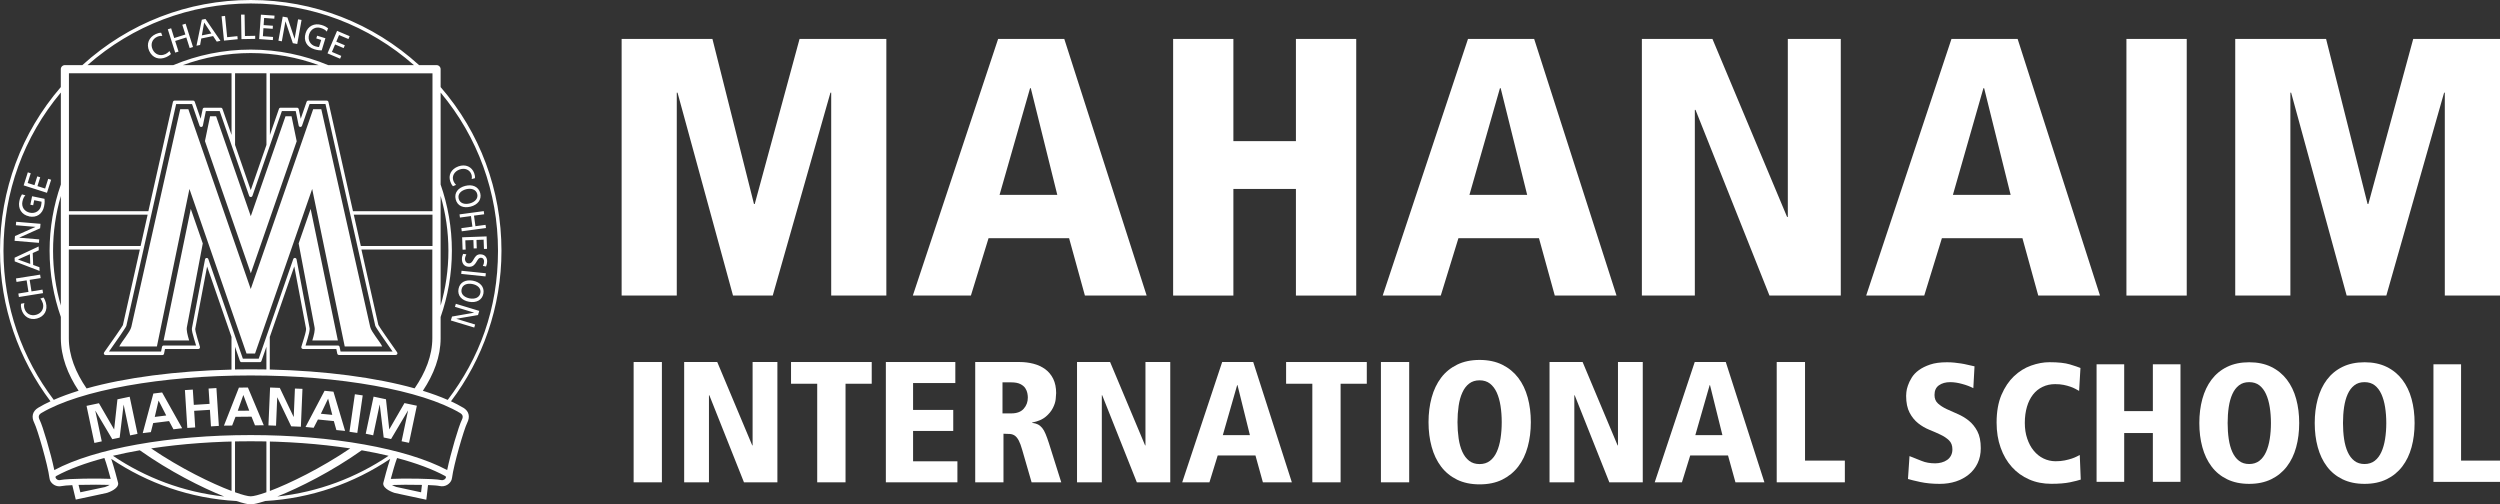 <?xml version="1.0" encoding="UTF-8"?>
<svg id="Layer_2" data-name="Layer 2" xmlns="http://www.w3.org/2000/svg" viewBox="0 0 504.12 101.71">
  <rect x="0" y="0" width="504.12" height="101.71" fill="#333333" stroke="none"/>
  <defs>
    <style>
      .cls-1 {
        fill: #fff;
        stroke-width: 0px;
      }
    </style>
  </defs>
  <g id="Layer_1-2" data-name="Layer 1">
    <g>
      <path class="cls-1" d="M23.68,80.52l-.66,6.06h-.02s-3.05-5.27-3.05-5.27l-2.5.53,1.58,7.48,1.49-.32-1.3-6.15.02-.02,3.4,5.73,1.49-.31.79-6.62h.02s1.3,6.17,1.3,6.17l1.49-.32-1.58-7.48-2.5.53ZM78.51,86.58h-.02s-.66-6.07-.66-6.07l-2.5-.53-1.58,7.48,1.5.32,1.3-6.16.03-.02.79,6.62,1.49.31,3.4-5.73h.02s-1.3,6.18-1.3,6.18l1.5.31,1.58-7.48-2.5-.53-3.05,5.28ZM30.92,79.37l-2.14,7.97,1.64-.2.47-1.83,3.2-.4.89,1.66,1.75-.22-4.04-7.21-1.79.22ZM31.21,84.06l.76-3.27h.02s1.53,2.99,1.53,2.99l-2.3.29ZM59.23,84.07h-.02s-2.79-5.85-2.79-5.85l-1.96-.08-.33,7.64,1.53.06.24-5.71h.02l2.8,5.84,1.95.08.32-7.64-1.52-.06-.24,5.71ZM48.18,78.15l-3.02,7.68,1.65-.02.68-1.76,3.23-.03.7,1.75,1.77-.02-3.2-7.61-1.8.02ZM47.94,82.84l1.12-3.17h.02l1.18,3.14-2.33.02ZM65.45,78.8l-3.84,7.3,1.64.16.86-1.67,3.21.32.51,1.81,1.76.17-2.35-7.91-1.79-.18ZM64.7,83.44l1.45-3.03h.02s.83,3.25.83,3.25l-2.31-.23ZM70.47,87.07l1.58.23,1.09-7.57-1.58-.23-1.09,7.57ZM42.06,78.36l.2,3.08-3.18.2-.2-3.08-1.59.1.48,7.63,1.59-.1-.21-3.35,3.18-.2.21,3.34,1.59-.1-.49-7.63-1.59.1ZM69.49,69.86h7.58c-.44-.97-2.18-2.9-2.42-3.93l-9.86-43.91h-1.64l-12.59,36.26-12.58-36.26h-1.64l-9.86,43.91c-.24,1.03-1.97,2.96-2.42,3.93h7.58s6.56-31.76,6.56-31.76l11.51,33.19h1.72l11.52-33.19,6.56,31.75ZM59.82,28.45l-1.03-5h-1.22l-7,20.15-6.99-20.15h-1.22l-1.03,5,9.25,26.66,9.26-26.66ZM32.99,68.65h5.15c-.32-1.09-.6-2.1-.44-2.76l3.19-16.8-2.42-6.97-5.48,26.53ZM93.28,50.35l.62-.02-.07-1.87,1.63-.06.06,1.7.62-.02-.06-1.7,1.44-.05.07,1.87.62-.02-.09-2.51-4.93.18.09,2.51ZM93,55.23l4.9.51.07-.64-4.9-.5-.07.64ZM95.36,56.6c-1.47-.27-2.65.31-2.9,1.66-.25,1.35.64,2.32,2.12,2.59,1.44.27,2.65-.32,2.9-1.66.24-1.34-.68-2.32-2.12-2.59M96.87,59.07c-.18.98-1.18,1.29-2.17,1.1-.96-.18-1.82-.78-1.63-1.8.19-1.02,1.2-1.28,2.17-1.1.99.18,1.82.83,1.63,1.8M93.4,82.21c-.75-.45-1.57-.88-2.46-1.29,6.38-8.46,10.18-18.97,10.18-30.36,0-12.25-4.34-23.83-12.27-33v-3.61c0-.45-.37-.82-.82-.82h-3.53C75.19,4.66,63.24,0,50.56,0S25.93,4.66,16.61,13.13h-3.53c-.45,0-.82.37-.82.82v3.61C4.34,26.74,0,38.31,0,50.56c0,11.39,3.8,21.9,10.18,30.36-.89.41-1.71.84-2.46,1.29-1.16.69-1.45,1.81-.8,3.09.62,1.2,2.72,8.44,3.05,11.07h0c.01.14.04.28.09.42.3.79,1.26,1.49,2.42,1.22.35-.08,1.15-.14,2.1-.18.16.68.7,2.91.7,2.91l4.77-1.02,1.55-.34c.24-.07,2.33-.79,2.23-1.93,0-.06-.02-.15-.06-.25-.11-.46-.77-2.98-1.34-4.67,7.3,4.91,15.93,7.98,25.24,8.5,1.35.45,2.35.68,2.88.68s1.54-.23,2.89-.68c9.31-.53,17.94-3.59,25.24-8.5-.57,1.7-1.23,4.23-1.34,4.68-.04.09-.06.18-.06.24-.09,1.14,1.99,1.85,2.23,1.93l1.55.34,4.9,1.05.09-.68s.18-1.55.26-2.28c1.07.04,1.94.1,2.31.19,1.17.27,2.12-.43,2.43-1.22.05-.14.08-.28.1-.42.33-2.64,2.43-9.87,3.05-11.07.65-1.28.36-2.4-.8-3.09M88.85,39.5c1.02,3.51,1.57,7.22,1.57,11.06s-.55,7.54-1.57,11.06v-22.12ZM88.85,68.19v-4.27c1.46-4.18,2.27-8.67,2.27-13.35s-.81-9.17-2.27-13.36v-18.54c7.48,8.94,11.57,20.1,11.57,31.9s-3.79,21.7-10.14,30.07c-1.5-.66-3.18-1.27-5.01-1.84,2.21-3.33,3.58-6.89,3.58-10.6M52.15,72.32h-3.18c-.16-.46-6.96-20.07-6.96-20.07-.05-.15-.2-.25-.35-.23-.16,0-.29.13-.32.29l-2.63,13.84c-.02.05-.02.12-.02.2,0,.35.14.97.45,2,0,0,.24.82.4,1.32-.82,0-6.53,0-6.53,0-.17,0-.31.12-.34.28,0,0-.12.6-.19.93-.51,0-9.33,0-10.5,0,1.64-2.31,3.42-4.87,3.5-5.18,0,0,9.92-44.18,10.04-44.72h3.2c.14.42,1.52,4.39,1.52,4.39.05.15.19.24.35.23.16,0,.29-.12.32-.28,0,0,.51-2.45.6-2.92h2.79c.16.46,5.94,17.1,5.94,17.1.05.14.18.23.33.23s.28-.09.33-.23c0,0,5.78-16.64,5.94-17.1h2.79c.1.46.6,2.92.6,2.92.03.16.16.27.32.28.16,0,.3-.09.35-.24,0,0,1.38-3.97,1.53-4.39h3.2c.12.54,10.04,44.72,10.04,44.72.08.31,1.86,2.88,3.49,5.19-1.17,0-9.98,0-10.49,0-.07-.33-.19-.93-.19-.93-.04-.16-.18-.28-.34-.28,0,0-5.71,0-6.53,0,.15-.5.4-1.32.4-1.32.29-.97.43-1.62.43-2.02,0-.11,0-.19-.03-.27l-2.61-13.76c-.03-.16-.16-.27-.32-.29-.16,0-.3.08-.35.24,0,0-6.81,19.61-6.96,20.07M53.72,69.92v4.58c-1.05-.02-2.1-.03-3.17-.03s-2.11,0-3.16.03v-4.57c.59,1.72.99,2.86.99,2.86.05.14.18.24.33.24h3.68c.15,0,.28-.1.33-.24,0,0,.4-1.15,1-2.87M47.4,14.77h6.33v14.45c-1.38,3.97-2.86,8.24-3.17,9.12-.3-.87-1.78-5.14-3.16-9.11v-14.45ZM36.88,13.13c4.27-1.57,8.88-2.43,13.68-2.43s9.42.86,13.69,2.43h-27.37ZM71.34,43.29h15.87v6.32h-14.45l-1.42-6.32ZM54.42,67.9c1.79-5.17,4.43-12.76,4.92-14.18.4,2.12,2.37,12.49,2.37,12.49,0,.03.01.07.01.13,0,.22-.07.7-.41,1.81l-.54,1.77s-.01.07-.01.1c0,.07.02.15.07.21.07.09.17.14.28.14,0,0,6.19,0,6.71,0,.07.33.19.93.19.93.03.16.18.28.34.28h11.45c.13,0,.25-.07.31-.18.06-.12.05-.25-.03-.36-1.38-1.95-3.63-5.17-3.78-5.52l-3.42-15.2h14.3v17.87c0,3.51-1.38,6.92-3.57,10.12-7.81-2.18-18.05-3.54-29.21-3.8v-6.61ZM87.21,14.77v27.82h-16.03l-4.95-22.03c-.04-.16-.18-.27-.34-.27h-3.73c-.15,0-.28.09-.33.23,0,0-.73,2.11-1.19,3.43-.19-.93-.4-1.95-.4-1.95-.04-.16-.18-.28-.34-.28h-3.32c-.15,0-.28.09-.33.24,0,0-.81,2.34-1.82,5.25v-12.43h32.79ZM50.56.7c12.25,0,23.8,4.41,32.91,12.43h-17.3c-4.81-2.01-10.08-3.13-15.61-3.13s-10.8,1.12-15.61,3.13h-17.3C26.76,5.11,38.31.7,50.56.7M13.9,14.77h32.79v12.44c-1.01-2.92-1.83-5.25-1.83-5.25-.05-.14-.18-.24-.33-.24h-3.32c-.17,0-.31.12-.34.28,0,0-.21,1.03-.41,1.95-.46-1.32-1.19-3.43-1.19-3.43-.05-.14-.18-.23-.33-.23h-3.73c-.17,0-.3.11-.34.27l-4.95,22.03H13.9V14.77ZM13.9,43.29h15.87l-1.42,6.32h-14.45v-6.32ZM13.9,50.32h14.3l-3.42,15.24c-.14.32-2.39,3.54-3.78,5.49-.08.11-.08.25-.03.36.06.12.18.19.31.19h11.46c.17,0,.31-.12.34-.29,0,0,.12-.6.19-.93.53,0,6.71,0,6.71,0,.11,0,.22-.05.28-.14.05-.06.07-.14.07-.21,0-.03,0-.06-.01-.1l-.53-1.77c-.35-1.19-.42-1.63-.42-1.78,0-.03,0-.05,0-.06,0,0,1.99-10.45,2.39-12.58.49,1.42,3.13,9.02,4.92,14.19v6.6c-11.17.26-21.41,1.61-29.22,3.8-2.2-3.2-3.58-6.61-3.58-10.12v-17.87ZM.7,50.56c0-11.8,4.09-22.96,11.57-31.9v18.55c-1.46,4.18-2.27,8.67-2.27,13.35s.8,9.16,2.27,13.35v4.28c0,3.71,1.38,7.27,3.58,10.6-1.83.57-3.51,1.18-5.01,1.84C4.49,72.26.7,61.85.7,50.56M12.27,39.51v22.11c-1.02-3.51-1.57-7.22-1.57-11.05s.55-7.54,1.57-11.05M21.22,98.2s-4.13.88-5.02,1.07c-.12-.49-.22-.91-.36-1.49,2.29-.06,5.03-.05,6.27,0-.23.14-.52.29-.89.41M12.2,96.8c-.54.12-.89-.21-.98-.45-.02-.05-.03-.09-.03-.13h0s0-.01,0-.02c0-.11.07-.17.16-.22,2.56-1.39,5.86-2.61,9.7-3.63.41,1.08.95,3.02,1.27,4.21-2.12-.11-8.74-.08-10.12.23M22.77,91.91c1.72-.41,3.53-.78,5.42-1.11,6.02,4.26,12.5,7.52,17.02,9.32-8.24-.88-15.88-3.79-22.44-8.21M53.72,88.84v10.42c-1.49.53-2.61.82-3.17.82s-1.67-.29-3.16-.82v-10.42h-.7v10.16c-4-1.51-10.24-4.53-16.21-8.58,6.13-.93,12.98-1.44,20.07-1.44s13.94.51,20.07,1.44c-5.97,4.04-12.21,7.07-16.2,8.58v-10.16h-.7ZM55.92,100.12c4.51-1.8,10.99-5.05,17.02-9.32,1.89.33,3.7.7,5.42,1.11-6.55,4.41-14.19,7.32-22.44,8.21M84.9,99.27c-.97-.21-3.6-.78-3.6-.78l-1.4-.3c-.36-.12-.64-.26-.86-.39,1.27-.06,3.83-.07,6.04-.02-.06.54-.11.95-.17,1.49M89.93,96.22s-.01.08-.03.13c-.09.24-.44.57-.98.45-1.38-.32-8-.35-10.12-.23.32-1.19.86-3.14,1.27-4.21,3.84,1.02,7.14,2.24,9.7,3.63.08.05.16.11.16.22,0,0,0,0,0,.02h0ZM93.1,84.73c-.57,1.11-2.25,6.73-2.93,10.06-8.14-4.35-23.28-7.06-39.61-7.06s-31.47,2.7-39.61,7.06c-.68-3.33-2.36-8.95-2.93-10.06-.35-.68-.25-1.1.33-1.45,7.74-4.6,24.31-7.57,42.21-7.57s34.47,2.97,42.21,7.57c.58.35.68.77.33,1.45M96.94,51.28c-1.53-.07-1.31,1.87-2.41,1.83-.58-.02-.78-.55-.77-.91.02-.33.17-.71.28-.92l-.65-.09c-.12.29-.23.59-.24.91-.04.9.34,1.66,1.4,1.7,1.62.07,1.49-1.86,2.44-1.82.51.02.64.45.62.81-.02.33-.08.51-.24.83l.64.12c.14-.31.21-.66.22-.95.04-.81-.4-1.46-1.28-1.5M93.83,37.48c-1.45.37-2.28,1.39-1.94,2.72.33,1.33,1.55,1.84,3,1.47,1.42-.36,2.28-1.4,1.95-2.72-.34-1.32-1.59-1.83-3-1.47M96.23,39.11c.25.96-.54,1.66-1.51,1.91-.95.24-1.98.04-2.23-.96-.25-1,.56-1.66,1.51-1.9.97-.25,1.99,0,2.23.96M95.81,65.44l-3.8-1.16h0s4.38-.75,4.38-.75l.25-.84-4.72-1.43-.18.61,3.88,1.18h0s-4.47.78-4.47.78l-.24.79,4.72,1.43.18-.61ZM91.98,37.28c-.22-.16-.45-.53-.56-.84-.32-.87.14-1.85,1.23-2.25,1.04-.38,2.05-.01,2.4.96.11.31.13.64.06.96l.66-.18c.04-.36-.03-.69-.15-1.02-.47-1.29-1.76-1.88-3.19-1.36-1.47.54-2.09,1.77-1.61,3.1.09.25.25.63.52.9l.63-.27ZM60.22,49.09l3.19,16.8c.17.67-.11,1.68-.43,2.76h5.15s-5.49-26.53-5.49-26.53l-2.42,6.97ZM92.74,43.87l2.23-.3.29,2.13-2.23.3.08.64,4.89-.66-.09-.64-2.04.27-.29-2.13,2.05-.27-.08-.64-4.89.66.09.64ZM8.57,58.4l-2.22.36-.37-2.33,2.22-.35-.11-.7-4.87.77.11.7,2.04-.32.37,2.33-2.04.33.11.7,4.87-.78-.11-.7ZM8.78,59.99l-.65.22c.21.2.42.63.52.97.27.99-.25,2-1.37,2.3-1.07.3-2.06-.22-2.36-1.31-.1-.35-.1-.71,0-1.05l-.68.13c-.06.38-.01.76.09,1.13.4,1.45,1.67,2.25,3.13,1.85,1.51-.42,2.2-1.68,1.79-3.19-.08-.28-.22-.71-.47-1.04M7.95,53.88l-1.26-.45-.09-2.41,1.22-.55-.03-.77-4.85,2.27.03.74,5.01,1.92-.03-.74ZM3.62,52.33l2.41-1.07.07,1.96-2.48-.89ZM7.9,48.27l-4.04-.34h0s4.23-1.9,4.23-1.9l.08-.9-4.91-.41-.06.7,3.96.33h0s-4.14,1.85-4.14,1.85l-.08.96,4.91.41.06-.7ZM9.72,36.06l-.62,1.96-1.55-.49.56-1.78-.59-.19-.57,1.78-1.37-.44.62-1.96-.59-.19-.84,2.63,4.7,1.5.84-2.63-.59-.19ZM5.85,43.64c1.54.32,2.73-.5,3.04-2.03.16-.75.12-1.24.09-1.52l-2.51-.52-.35,1.71.57.11.21-1.02,1.47.3c0,.18.02.31-.08.79-.21,1-1.13,1.67-2.26,1.43-1.08-.22-1.74-1.13-1.51-2.24.13-.62.31-.97.6-1.26l-.69-.2c-.22.37-.39.66-.53,1.37-.31,1.48.46,2.76,1.95,3.06M63.37,9.93c.74.22,1.22.24,1.5.23l.75-2.45-1.67-.51-.17.55.99.3-.44,1.43c-.18-.02-.32,0-.78-.15-.98-.3-1.55-1.28-1.22-2.39.32-1.05,1.29-1.63,2.37-1.29.61.19.93.4,1.2.72l.26-.67c-.35-.25-.62-.45-1.31-.66-1.44-.44-2.79.2-3.23,1.66-.46,1.5.24,2.76,1.74,3.22M55.06,7.45l-2.05-.15.11-1.62,1.87.13.04-.62-1.87-.13.1-1.44,2.05.15.05-.62-2.75-.19-.35,4.92,2.76.2.04-.62ZM57.56,4.32h.01s1.48,4.39,1.48,4.39l.89.16.87-4.85-.7-.12-.7,3.91h-.01s-1.44-4.29-1.44-4.29l-.95-.17-.87,4.85.69.13.72-3.99ZM51.46,7.84v-.62s-2.07.04-2.07.04l-.07-4.31h-.71s.08,4.94.08,4.94l2.77-.05ZM68.58,11.84l.24-.57-1.89-.8.64-1.5,1.72.73.24-.57-1.72-.73.56-1.33,1.89.8.25-.57-2.54-1.08-1.93,4.54,2.54,1.08ZM36,10.4l-.68-2.14,2.25-.71.68,2.14.67-.21-1.49-4.7-.67.21.62,1.97-2.25.71-.62-1.97-.67.21,1.49,4.7.67-.21ZM33.26,10.94c-.93.42-2.01.07-2.49-.98-.46-1.01-.12-2.07.92-2.54.33-.15.68-.21,1.04-.17l-.23-.65c-.39,0-.75.11-1.1.27-1.37.63-1.95,2-1.32,3.39.65,1.43,2.02,1.9,3.44,1.26.26-.12.67-.33.95-.63l-.32-.61c-.16.24-.55.52-.88.67M40.6,7.76l2.37-.49.74,1.12.75-.16-3.03-4.41-.73.15-1.08,5.25.73-.15.24-1.32ZM41.17,4.55l1.45,2.2-1.92.39.47-2.59ZM47.93,7.91l-.06-.62-2.06.21-.43-4.29-.7.07.49,4.91,2.76-.28Z"/>
      <g>
        <g>
          <polygon class="cls-1" points="167.61 18.68 167.46 18.68 155.82 59.6 147.81 59.6 136.62 18.68 136.47 18.68 136.47 59.6 125.35 59.6 125.35 7.85 143.66 7.85 152.04 41.14 152.19 41.14 161.23 7.85 178.73 7.85 178.73 59.6 167.61 59.6 167.61 18.68"/>
          <path class="cls-1" d="M215.58,48.03h-16.24l-3.56,11.57h-11.71l17.2-51.75h13.34l16.61,51.75h-12.45l-3.19-11.57ZM207.86,17.79h-.15l-6.15,21.5h11.64l-5.34-21.5Z"/>
          <polygon class="cls-1" points="261.32 38.1 248.71 38.1 248.71 59.6 236.56 59.6 236.56 7.85 248.71 7.85 248.71 28.46 261.32 28.46 261.32 7.85 273.48 7.85 273.48 59.6 261.32 59.6 261.32 38.1"/>
          <path class="cls-1" d="M310.32,48.03h-16.23l-3.56,11.57h-11.71l17.2-51.75h13.34l16.61,51.75h-12.45l-3.19-11.57ZM302.61,17.79h-.15l-6.15,21.5h11.64l-5.34-21.5Z"/>
          <polygon class="cls-1" points="331.08 7.85 345.31 7.85 360.36 43.74 360.51 43.74 360.51 7.85 371.19 7.85 371.19 59.6 356.81 59.6 341.9 22.16 341.76 22.16 341.76 59.6 331.08 59.6 331.08 7.85"/>
          <path class="cls-1" d="M407.81,48.03h-16.23l-3.56,11.57h-11.71l17.2-51.75h13.34l16.61,51.75h-12.45l-3.19-11.57ZM400.1,17.79h-.15l-6.15,21.5h11.64l-5.34-21.5Z"/>
          <rect class="cls-1" x="428.79" y="7.85" width="12.16" height="51.75"/>
          <polygon class="cls-1" points="492.99 18.68 492.85 18.68 481.2 59.6 473.2 59.6 462 18.68 461.85 18.68 461.85 59.6 450.73 59.6 450.73 7.85 469.05 7.85 477.42 41.14 477.57 41.14 486.62 7.85 504.12 7.85 504.12 59.6 492.99 59.6 492.99 18.68"/>
        </g>
        <g>
          <g>
            <path class="cls-1" d="M397.94,78.28c-.66-.34-1.42-.63-2.28-.86-.86-.24-1.66-.36-2.41-.36-.91,0-1.66.21-2.26.63-.6.42-.9,1.07-.9,1.95,0,.73.23,1.3.7,1.72.46.42,1.04.79,1.73,1.12.69.33,1.44.66,2.24,1,.8.34,1.55.79,2.24,1.34.69.55,1.27,1.27,1.73,2.14.46.87.69,2.01.69,3.41,0,1.13-.21,2.14-.63,3.02-.42.89-1,1.64-1.75,2.26-.75.62-1.63,1.1-2.63,1.43-1.01.33-2.1.49-3.28.49-1.45,0-2.74-.13-3.89-.37-1.14-.25-1.97-.45-2.5-.61l.31-4.62c.84.32,1.65.64,2.44.97.79.33,1.71.49,2.75.49.43,0,.86-.06,1.27-.17.42-.11.79-.28,1.12-.51.33-.23.59-.52.78-.88.19-.36.29-.78.29-1.26,0-.77-.23-1.38-.69-1.82-.46-.44-1.04-.83-1.73-1.15-.69-.33-1.44-.66-2.24-.98-.8-.33-1.55-.76-2.24-1.31-.69-.55-1.27-1.25-1.73-2.13-.46-.87-.7-2.01-.7-3.41,0-.11.02-.36.05-.75.03-.38.14-.83.31-1.32.17-.5.42-1.03.76-1.58.34-.55.81-1.06,1.43-1.51.61-.45,1.38-.83,2.29-1.14s2.04-.46,3.38-.46c.54,0,1.04.02,1.49.07.45.05.9.1,1.34.17.44.07.88.15,1.31.26s.9.21,1.43.32l-.24,4.42Z"/>
            <path class="cls-1" d="M419.24,78.82c-.2-.11-.45-.25-.75-.41-.29-.16-.64-.31-1.03-.44-.4-.14-.84-.26-1.34-.36-.5-.1-1.06-.15-1.7-.15-.93,0-1.77.18-2.53.55-.76.36-1.41.88-1.94,1.56-.53.68-.94,1.5-1.22,2.46-.28.96-.43,2.04-.43,3.24s.16,2.21.48,3.16c.32.95.75,1.77,1.31,2.44.55.68,1.21,1.21,1.97,1.58.76.37,1.58.56,2.46.56.68,0,1.29-.06,1.84-.17.54-.11,1.01-.24,1.41-.37.4-.14.73-.27,1-.41.27-.14.48-.24.61-.31l.2,4.96c-.48.16-1.21.34-2.19.55-.98.2-2.24.3-3.75.3-1.63,0-3.12-.29-4.46-.88-1.35-.59-2.51-1.42-3.48-2.5-.97-1.07-1.73-2.37-2.27-3.89-.55-1.52-.82-3.22-.82-5.09,0-2.17.33-4.03.98-5.57.66-1.54,1.5-2.79,2.53-3.77,1.03-.97,2.18-1.69,3.45-2.14,1.27-.45,2.5-.68,3.7-.68,1.77,0,3.14.15,4.11.44.97.3,1.69.53,2.14.72l-.27,4.62Z"/>
            <polygon class="cls-1" points="434.12 87.32 428.34 87.32 428.34 97.16 422.77 97.16 422.77 73.46 428.34 73.46 428.34 82.9 434.12 82.9 434.12 73.46 439.69 73.46 439.69 97.16 434.12 97.16 434.12 87.32"/>
            <path class="cls-1" d="M443.49,85.31c0-1.74.2-3.36.61-4.86.41-1.49,1.02-2.79,1.85-3.89.83-1.1,1.87-1.96,3.14-2.58,1.27-.62,2.75-.93,4.45-.93s3.18.31,4.45.93c1.27.62,2.32,1.48,3.16,2.58.84,1.1,1.46,2.39,1.87,3.89.41,1.5.61,3.11.61,4.86s-.2,3.36-.61,4.86c-.41,1.5-1.03,2.79-1.87,3.89-.84,1.1-1.89,1.96-3.16,2.58-1.27.62-2.75.93-4.45.93s-3.18-.31-4.45-.93c-1.27-.62-2.32-1.48-3.14-2.58-.83-1.1-1.44-2.39-1.85-3.89-.41-1.5-.61-3.11-.61-4.86M449.2,85.31c0,1.13.07,2.2.22,3.21.15,1.01.39,1.88.73,2.63.34.75.78,1.34,1.34,1.77.55.43,1.24.65,2.05.65s1.5-.22,2.06-.65c.55-.43,1-1.02,1.34-1.77.34-.75.59-1.62.75-2.63.16-1.01.24-2.08.24-3.21s-.08-2.2-.24-3.21c-.16-1.01-.41-1.88-.75-2.63-.34-.75-.79-1.34-1.34-1.77-.56-.43-1.24-.64-2.06-.64s-1.5.21-2.05.64c-.56.43-1,1.02-1.34,1.77-.34.75-.58,1.63-.73,2.63-.15,1.01-.22,2.08-.22,3.21"/>
            <path class="cls-1" d="M466.76,85.31c0-1.74.2-3.36.61-4.86.41-1.49,1.02-2.79,1.85-3.89.83-1.1,1.87-1.96,3.14-2.58,1.27-.62,2.75-.93,4.45-.93s3.18.31,4.45.93c1.27.62,2.32,1.48,3.16,2.58.84,1.1,1.46,2.39,1.87,3.89.41,1.5.61,3.11.61,4.86s-.2,3.36-.61,4.86c-.41,1.5-1.03,2.79-1.87,3.89-.84,1.1-1.89,1.96-3.16,2.58-1.27.62-2.75.93-4.45.93s-3.18-.31-4.45-.93c-1.27-.62-2.32-1.48-3.14-2.58-.83-1.1-1.44-2.39-1.85-3.89-.41-1.5-.61-3.11-.61-4.86M472.46,85.31c0,1.13.07,2.2.22,3.21.15,1.01.39,1.88.73,2.63.34.75.78,1.34,1.34,1.77.55.43,1.24.65,2.05.65s1.5-.22,2.06-.65c.55-.43,1-1.02,1.34-1.77.34-.75.59-1.62.75-2.63.16-1.01.24-2.08.24-3.21s-.08-2.2-.24-3.21c-.16-1.01-.41-1.88-.75-2.63-.34-.75-.79-1.34-1.34-1.77-.56-.43-1.24-.64-2.06-.64s-1.5.21-2.05.64c-.56.43-1,1.02-1.34,1.77-.34.75-.58,1.63-.73,2.63-.15,1.01-.22,2.08-.22,3.21"/>
            <polygon class="cls-1" points="490.7 73.46 496.27 73.46 496.27 92.88 504.12 92.88 504.12 97.17 490.7 97.17 490.7 73.46"/>
          </g>
          <g>
            <rect class="cls-1" x="127.77" y="73" width="5.7" height="24.26"/>
            <polygon class="cls-1" points="137.96 73 144.63 73 151.69 89.82 151.76 89.82 151.76 73 156.76 73 156.76 97.26 150.02 97.26 143.04 79.71 142.96 79.71 142.96 97.26 137.96 97.26 137.96 73"/>
            <polygon class="cls-1" points="164.79 77.38 159.51 77.38 159.51 73 175.78 73 175.78 77.38 170.5 77.38 170.5 97.26 164.79 97.26 164.79 77.38"/>
            <polygon class="cls-1" points="178.63 73 192.64 73 192.64 77.24 184.12 77.24 184.12 82.66 192.22 82.66 192.22 86.9 184.12 86.9 184.12 93.02 193.06 93.02 193.06 97.26 178.63 97.26 178.63 73"/>
            <path class="cls-1" d="M196.67,73h8.9c1,0,1.94.12,2.83.35.89.23,1.68.6,2.36,1.09.68.5,1.22,1.15,1.62,1.95.39.8.59,1.76.59,2.87,0,.26-.03.66-.09,1.22-.06.56-.24,1.15-.56,1.77-.31.63-.79,1.22-1.44,1.77-.65.56-1.56.95-2.75,1.18v.07c.44.05.82.15,1.15.31.32.16.61.4.87.71.25.31.49.72.69,1.22.21.5.43,1.11.66,1.82l2.5,7.93h-5.98l-1.88-6.5c-.23-.83-.47-1.47-.7-1.91-.23-.44-.49-.77-.76-.97-.28-.21-.61-.33-.99-.37-.38-.03-.83-.05-1.34-.05v9.8h-5.7v-24.26ZM202.16,83.36h1.77c1.11,0,1.95-.31,2.5-.94.56-.63.83-1.38.83-2.26,0-.25-.03-.55-.1-.9-.07-.35-.22-.68-.43-1.01-.22-.32-.56-.6-1.01-.82-.45-.22-1.06-.33-1.83-.33h-1.74v6.26Z"/>
            <polygon class="cls-1" points="217.18 73 223.85 73 230.91 89.82 230.98 89.82 230.98 73 235.98 73 235.98 97.26 229.24 97.26 222.26 79.71 222.18 79.71 222.18 97.26 217.18 97.26 217.18 73"/>
            <path class="cls-1" d="M253.16,91.84h-7.61l-1.67,5.42h-5.49l8.06-24.26h6.26l7.79,24.26h-5.84l-1.5-5.42ZM249.54,77.66h-.07l-2.89,10.08h5.46l-2.5-10.08Z"/>
            <polygon class="cls-1" points="264.63 77.38 259.34 77.38 259.34 73 275.61 73 275.61 77.38 270.33 77.38 270.33 97.26 264.63 97.26 264.63 77.38"/>
            <rect class="cls-1" x="278.46" y="73" width="5.7" height="24.26"/>
            <path class="cls-1" d="M288.06,85.13c0-1.78.21-3.44.63-4.97.42-1.53,1.05-2.86,1.9-3.98.84-1.12,1.92-2,3.22-2.64,1.3-.64,2.82-.96,4.55-.96s3.26.32,4.56.96c1.3.64,2.37,1.52,3.23,2.64.86,1.13,1.49,2.45,1.91,3.98.42,1.53.63,3.19.63,4.97s-.21,3.44-.63,4.97c-.42,1.53-1.05,2.86-1.91,3.98-.86,1.12-1.94,2-3.23,2.64-1.3.64-2.82.95-4.56.95s-3.26-.32-4.55-.95c-1.3-.64-2.37-1.52-3.22-2.64-.85-1.12-1.48-2.45-1.9-3.98-.42-1.53-.63-3.18-.63-4.97M293.9,85.13c0,1.16.08,2.25.23,3.28.15,1.03.4,1.93.75,2.7.35.76.8,1.37,1.37,1.81.57.44,1.27.66,2.1.66s1.54-.22,2.1-.66c.57-.44,1.03-1.04,1.37-1.81.35-.77.6-1.66.76-2.7.16-1.03.24-2.12.24-3.28s-.08-2.25-.24-3.28c-.16-1.03-.42-1.93-.76-2.69-.35-.77-.81-1.37-1.37-1.81-.57-.44-1.27-.66-2.1-.66s-1.53.22-2.1.66c-.57.44-1.03,1.04-1.37,1.81-.35.76-.6,1.66-.75,2.69-.15,1.03-.23,2.13-.23,3.28"/>
            <polygon class="cls-1" points="312.46 73 319.13 73 326.19 89.82 326.26 89.82 326.26 73 331.26 73 331.26 97.26 324.52 97.26 317.54 79.71 317.46 79.71 317.46 97.26 312.46 97.26 312.46 73"/>
            <path class="cls-1" d="M348.44,91.84h-7.61l-1.67,5.42h-5.49l8.07-24.26h6.26l7.79,24.26h-5.84l-1.5-5.42ZM344.82,77.66h-.07l-2.89,10.08h5.46l-2.5-10.08Z"/>
            <polygon class="cls-1" points="358.27 73 363.98 73 363.98 92.88 372.01 92.88 372.01 97.26 358.27 97.26 358.27 73"/>
          </g>
        </g>
      </g>
    </g>
  </g>
</svg>